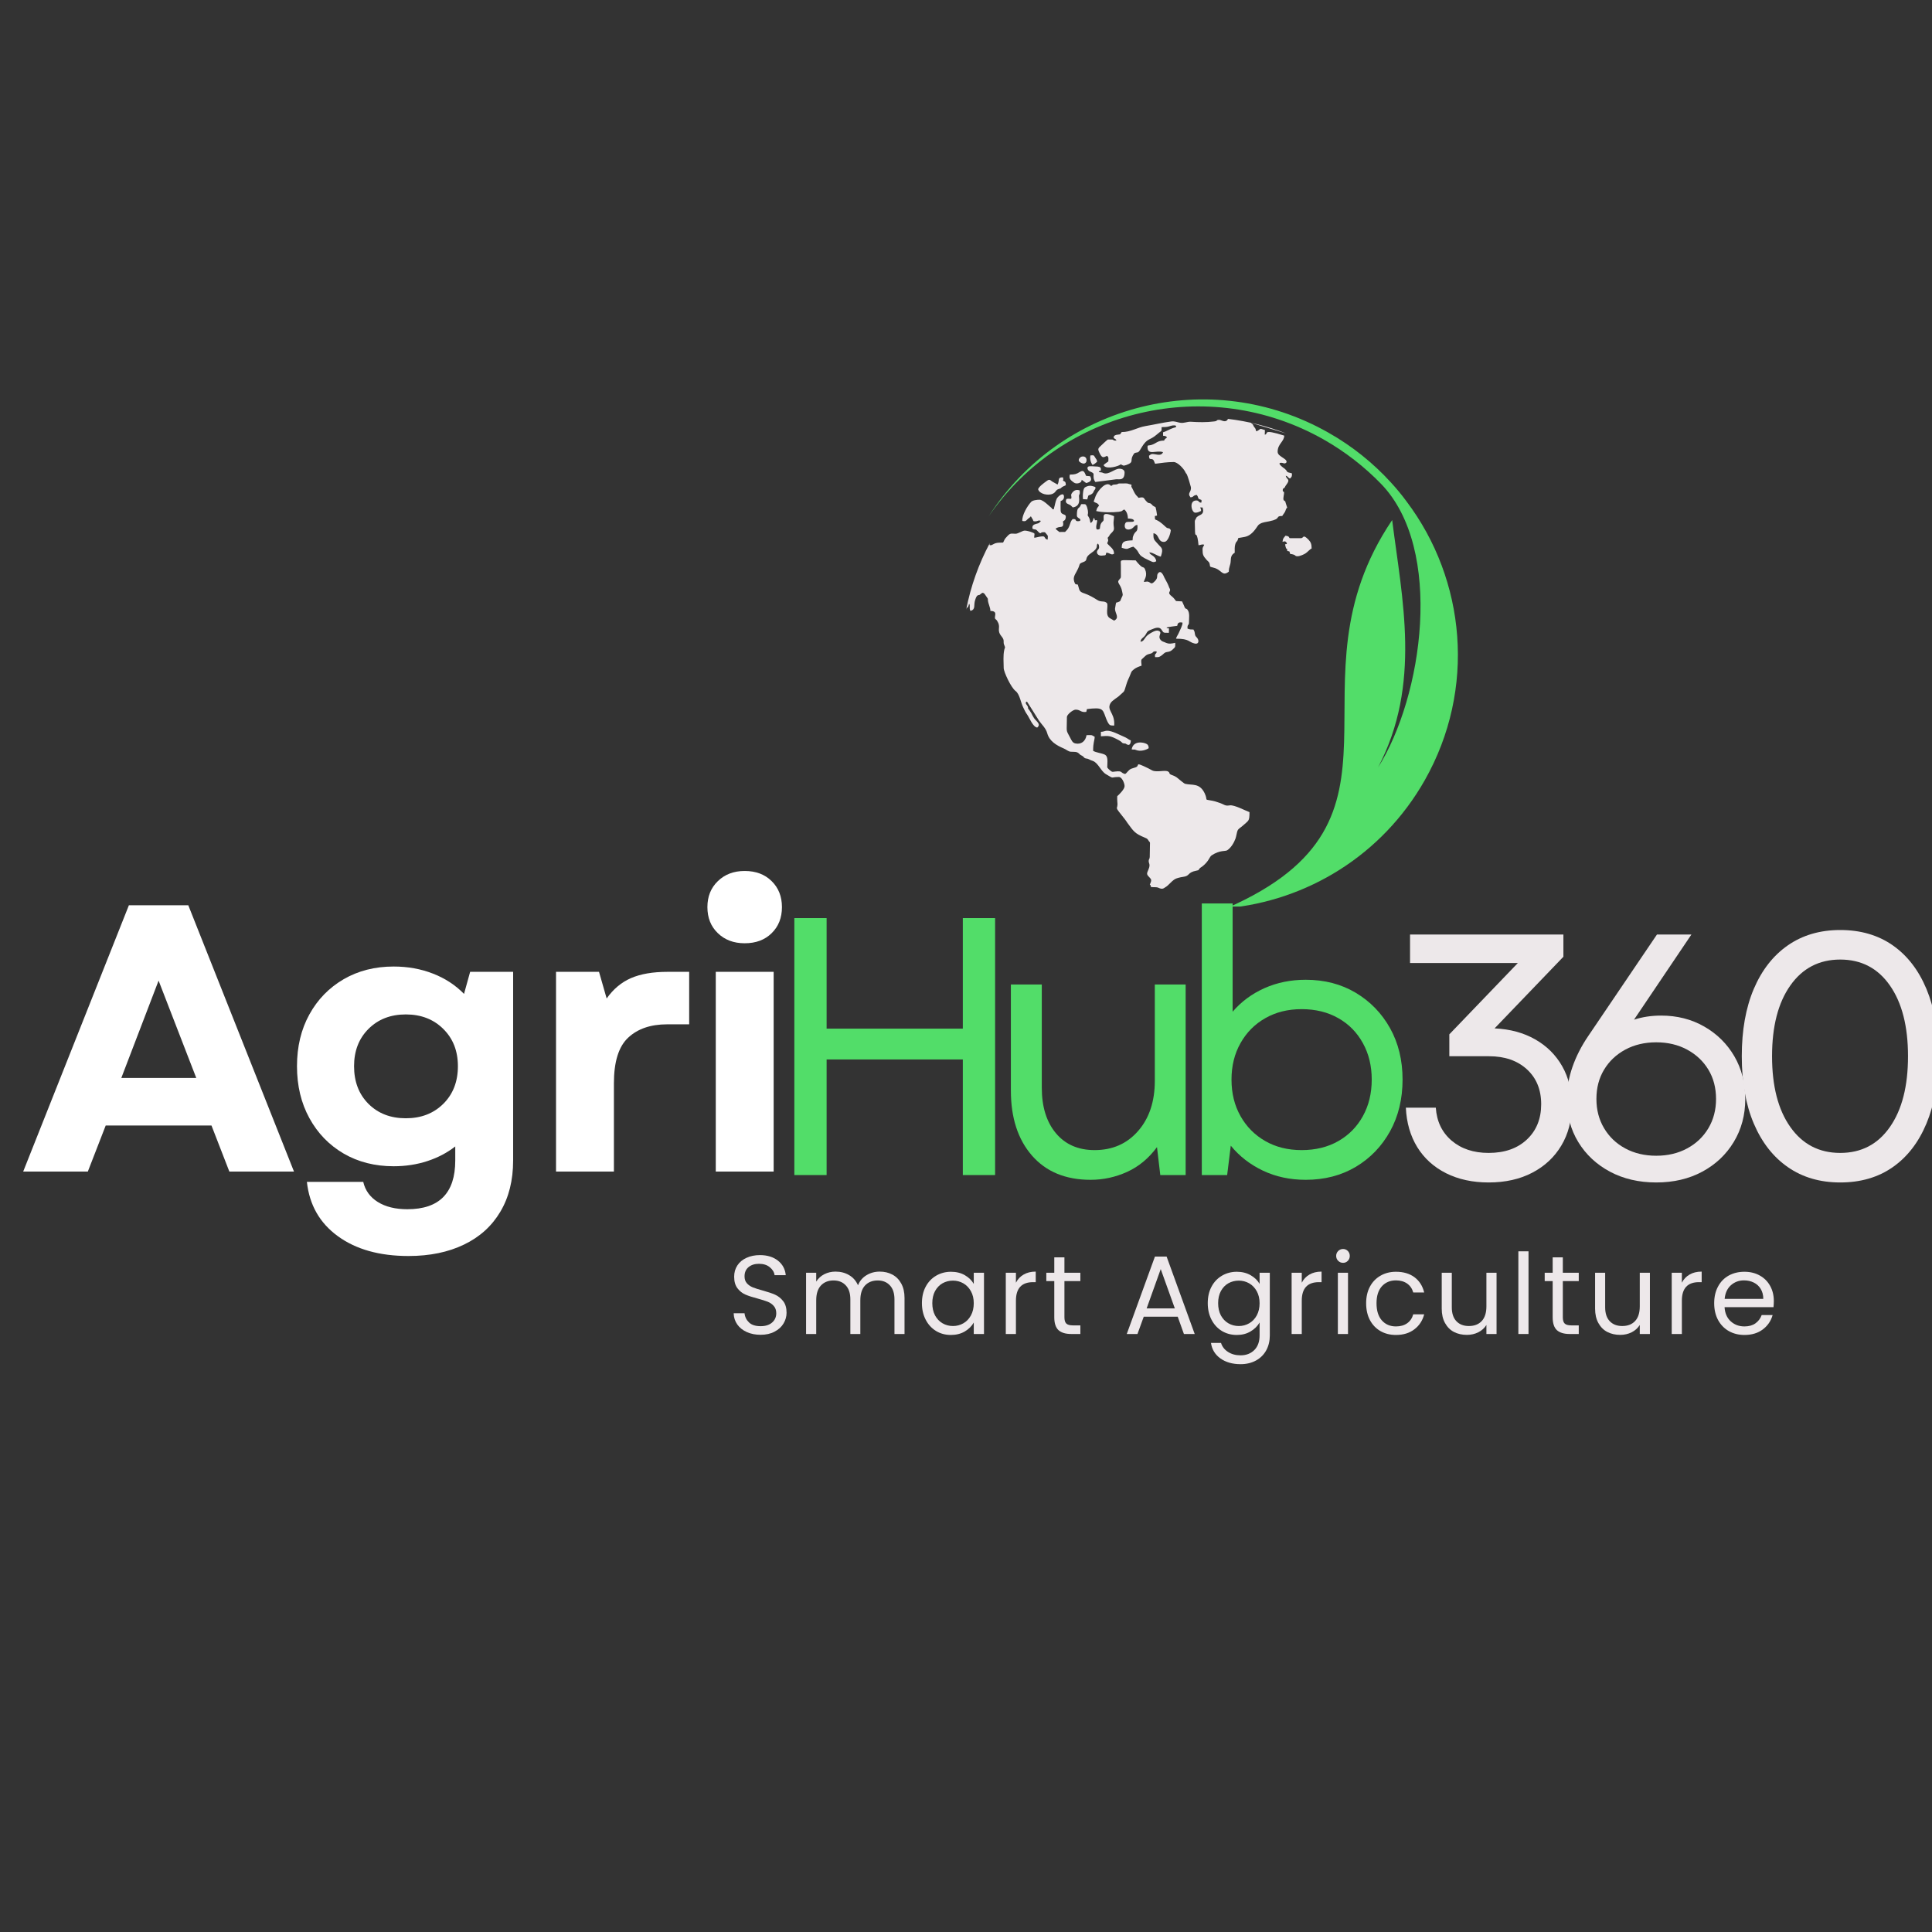 <svg xmlns="http://www.w3.org/2000/svg" xmlns:xlink="http://www.w3.org/1999/xlink" width="500" viewBox="0 0 375 375" height="500" preserveAspectRatio="xMidYMid meet"><rect x="0" y="0" width="375" height="375" fill="#333333" stroke="none"/><defs><g></g><clipPath id="9f4ce65083"><path d="M 191 77 L 283 77 L 283 175.957 L 191 175.957 Z M 191 77 " clip-rule="nonzero"></path></clipPath><clipPath id="07aaae531e"><path d="M 187.5 81 L 255 81 L 255 173 L 187.5 173 Z M 187.5 81 " clip-rule="nonzero"></path></clipPath></defs><g clip-path="url(#9f4ce65083)"><path fill="#52dd69" d="M 238.09 176.281 C 277.57 159.031 248.68 132.812 270.219 100.941 C 272.125 116.219 275.953 132.797 267.48 148.957 C 276.145 135.293 280.34 106.578 268.055 93.91 C 264.855 90.609 261.121 87.695 256.926 85.309 C 234.473 72.594 206.27 79.352 191.902 100.219 C 205.965 78.293 234.887 70.957 257.824 83.965 C 262.5 86.605 266.566 89.906 269.996 93.668 C 271.066 94.836 272.078 96.055 273.004 97.32 C 284.504 112.566 286.555 133.773 276.547 151.438 C 268.25 166.062 253.645 174.84 238.09 176.281 " fill-opacity="1" fill-rule="evenodd"></path></g><g clip-path="url(#07aaae531e)"><path fill="#ede8ea" d="M 211.648 88.398 C 211.504 89.102 211.73 89.809 212.051 90.238 C 212.336 90.145 212.723 89.84 212.945 89.633 C 212.93 89.168 212.738 89.133 212.547 88.766 C 212.273 88.27 212.242 88.367 211.648 88.398 Z M 209.871 89.855 C 210.254 90.047 210.641 90.047 210.848 89.633 C 211.152 88.574 210 88.27 209.504 88.973 C 209.215 89.406 209.504 89.664 209.871 89.855 Z M 209.438 96.148 C 209.535 95.766 209.648 96.07 209.566 95.188 C 209.023 95.012 208.605 95.094 208.223 95.508 C 207.629 96.148 208.109 96.262 207.918 96.805 C 207.438 96.871 207.5 96.695 206.973 96.871 C 206.605 97.848 207.438 97.766 207.852 98.121 C 208.012 98.246 208.078 98.375 208.223 98.488 C 209.969 98.23 209.344 96.535 209.438 96.148 Z M 212.609 94.531 C 212.113 94.387 211.555 94.051 210.641 94.562 C 210.223 94.773 210.176 95.895 210.176 96.359 L 210.207 96.887 L 211.039 96.934 C 211.344 95.684 211.215 96.406 211.984 95.828 C 212.258 95.605 212.227 95.43 212.387 95.188 C 212.641 94.805 212.625 95.043 212.609 94.531 Z M 212.258 91.969 C 212.258 92.832 212.227 92.961 212.594 93.555 L 216.645 93.027 C 217.16 92.977 218.281 93.395 218.281 91.695 C 218.281 91.234 217.832 90.977 217.27 90.977 C 216.324 90.977 215.254 92.176 214.227 91.84 C 213.684 91.664 214.242 91.746 213.441 91.648 L 213.379 91.633 L 213.266 91.602 C 213.492 91.105 213.684 91.762 213.684 91.039 C 213.684 90.574 213.137 90.559 212.707 90.543 C 212.227 90.527 211.809 90.465 211.41 90.512 C 210.91 90.59 211.039 91.105 211.344 91.375 C 211.617 91.617 212.066 91.617 212.258 91.969 Z M 207.66 92.113 C 207.5 92.785 207.613 93.09 208.477 93.684 C 208.668 93.828 209.008 93.875 209.312 93.797 C 210 93.617 209.934 93.25 209.953 93.121 L 210.832 93.762 C 211.68 93.523 212.035 93.219 211.586 92.434 L 210.816 92.367 C 210.527 91.84 210.449 91.055 209.566 91.617 C 208.941 92.02 208.605 92.113 207.66 92.113 Z M 201.496 94.949 C 201.734 95.879 203.434 96.277 204.348 95.828 C 205.02 95.508 204.859 95.109 205.5 94.914 C 206.027 94.773 205.77 94.82 206.141 94.547 C 206.348 94.387 206.699 94.309 206.875 94.164 C 206.859 93.477 206.766 93.539 206.316 93.281 C 206.41 93.027 206.395 93.121 206.332 92.656 C 205.164 92.609 205.723 93.234 205.273 94.051 L 204.219 93.457 C 203.77 93.105 203.672 92.977 203.113 93.395 C 202.602 93.777 201.703 94.402 201.496 94.949 Z M 222.57 144.406 C 221.898 144.02 219.93 143.734 219.656 145.461 C 220.121 145.543 220.105 145.398 220.555 145.59 C 221.371 145.91 222.477 145.574 222.957 145.223 C 222.957 144.902 222.906 144.598 222.57 144.406 Z M 219.496 143.715 C 219.129 143.59 218.902 143.363 218.504 143.156 C 218.152 142.98 217.734 142.82 217.414 142.66 C 214.516 141.281 214.723 142.035 213.684 142.051 L 213.684 142.914 C 215.172 142.805 215.445 142.758 217.094 143.637 C 218.039 144.148 217.656 144.262 218.246 144.309 L 218.457 144.324 C 218.566 144.359 219.418 145.172 219.496 143.715 Z M 248.934 105.168 C 249.352 105.07 249.445 104.941 249.785 105.406 C 249.719 105.68 249.895 105.535 249.43 105.648 C 249.719 107.184 249.797 106 249.863 106.945 C 250.406 107.055 250.246 106.93 250.406 107.504 C 251.754 107.695 251.176 107.969 251.863 107.969 C 252.312 107.969 253.113 107.602 253.402 107.41 C 253.805 107.152 254.25 106.59 254.586 106.465 C 254.586 105.648 254.441 105.23 253.996 104.766 C 252.824 103.562 253.082 104.461 252.52 104.461 L 250.473 104.461 C 249.992 104.461 250.551 104.109 249.512 103.98 C 249.176 104.43 249.031 104.398 248.934 105.168 Z M 231.141 94.516 C 231.316 95.559 230.355 95.652 231.078 96.535 C 231.766 96.484 231.492 96.148 232.293 96.07 C 232.391 96.23 232.422 96.23 232.5 96.406 C 232.613 96.676 232.484 96.613 232.68 96.805 C 232.949 97.094 233.398 96.773 233.16 97.574 C 232.535 97.512 232.789 97.141 232.199 97.141 C 230.723 97.141 231.27 99.512 232.004 99.512 C 232.5 99.512 232.742 99.336 233.125 99.176 C 233.125 98.777 233.094 98.777 232.934 98.504 L 233.414 98.504 C 233.961 100.184 232.438 99.816 232.148 100.617 C 232.086 100.809 231.91 100.953 231.91 101.211 C 231.941 105.312 232.07 102.859 232.438 104.43 C 232.52 104.781 232.598 105.391 232.629 105.824 C 233.141 105.793 233.285 105.582 233.719 105.727 C 233.703 106 233.414 106.094 233.414 106.609 C 233.414 107.695 233.527 107.891 234.215 108.688 C 234.422 108.93 234.648 109.043 234.742 109.281 C 234.984 109.973 234.566 109.957 235.527 110.18 C 237.211 110.582 237.18 111.973 238.508 110.965 C 238.523 109.988 238.844 109.715 238.875 108.945 C 238.906 108 239.066 107.664 239.66 107.281 C 239.66 106.672 239.613 106.145 239.773 105.613 C 240.012 104.879 240.141 105.328 240.352 104.43 C 241.344 104.238 241.969 104.27 242.719 103.707 C 243.648 103.004 244.031 102.059 244.371 101.801 C 244.387 101.785 244.562 101.676 244.594 101.66 C 245.074 101.371 245.73 101.324 246.371 101.18 C 248.84 100.684 247.398 100.152 248.887 100.152 C 249.047 99.848 249.238 99.672 249.398 99.383 C 249.59 99.031 249.543 98.762 249.848 98.535 L 249.559 97.656 C 249.445 97.016 249.383 97.461 249.125 96.996 C 249.031 96.629 249.27 95.828 249.238 95.621 C 249.16 95.172 248.98 95.668 248.98 95.141 C 248.98 94.754 249.109 94.852 249.176 94.789 C 249.32 94.629 249.367 94.609 249.352 94.629 C 249.43 94.531 249.336 94.645 249.43 94.484 C 249.559 94.273 249.48 94.34 249.652 94.129 C 250.582 92.914 249.703 93.121 249.559 92.352 C 250.008 92.402 249.91 92.707 250.391 92.883 C 250.711 92.562 250.809 92.48 250.758 91.875 C 249.383 91.555 250.152 91.664 249.336 90.961 C 249.285 90.93 247.668 89.824 248.695 89.824 C 249.109 89.824 249.254 90.098 249.641 89.824 C 250.008 89.359 249.031 88.895 248.855 88.75 C 248.5 88.492 247.988 88.223 247.988 87.676 C 247.988 86.156 249.254 85.723 249.27 84.555 C 244.738 83.129 246.34 84.297 245.488 84.363 L 245.523 83.48 C 244.211 83.031 244.898 83.289 243.871 83.719 C 243.648 83.434 243.84 83.527 243.664 83.191 C 243.535 82.938 243.52 83.031 243.391 82.824 C 243.281 82.664 243.25 82.488 243.168 82.391 C 243.023 82.199 242.91 82.23 242.816 82.07 L 249.621 84.121 C 246.035 82.727 242.254 81.766 238.316 81.301 C 238.332 81.316 238.348 81.316 238.348 81.316 C 237.93 82.199 237.066 81.496 236.664 81.496 C 235.93 81.496 236.488 81.703 235.656 81.801 C 234.152 81.992 232.66 81.961 231.172 81.863 C 230.371 81.816 229.891 82.184 229.059 82.055 C 228.48 81.961 228.016 81.719 227.359 81.801 C 225.598 82.039 224.094 82.406 222.363 82.695 C 220.664 82.984 219.527 83.863 217.719 83.863 C 217.383 84.234 217.641 84.312 216.98 84.363 C 216.52 84.41 216.277 84.488 216.133 84.875 C 216.359 85.34 216.52 85.051 216.695 85.516 C 215.859 85.531 216.277 85.309 215.781 85.309 L 215.027 85.309 C 214.82 85.434 213.586 86.605 213.395 86.797 C 213.043 87.18 213.188 87.406 213.41 87.902 C 213.953 89.07 214.227 88.75 214.883 88.477 C 215.219 88.863 215.141 88.719 215.125 89.566 C 214.836 89.773 214.453 90 214.195 90.285 C 214.211 90.305 214.293 90.414 214.324 90.449 C 214.918 91.105 217.125 90.512 217.543 90.125 C 218.023 90.352 217.977 90.48 218.633 90.254 C 220.168 89.695 219.305 89.473 219.883 88.414 C 220.234 87.789 220.281 87.918 220.809 87.805 C 221.402 87.66 221.707 85.945 223.086 85.273 C 223.934 84.875 224.223 84.602 224.957 83.992 C 225.52 83.543 225.453 83.77 225.473 82.902 C 225.934 82.871 226.336 82.938 226.914 82.762 C 227.281 82.648 227.84 82.441 228.273 82.648 C 228.258 83.031 228.305 82.871 227.695 83.078 C 226.977 83.32 226.449 83.703 225.742 83.914 L 225.758 84.586 C 226.113 84.602 226.32 84.633 226.496 84.875 C 226.32 85.258 226.254 84.891 225.949 85.516 C 224.605 85.516 224.477 86.074 223.438 86.379 C 223.02 86.508 222.73 86.332 222.73 86.746 C 222.73 88.492 224.383 87.324 225.742 87.758 C 225.375 88.734 224.094 87.996 223.531 88.141 C 223.309 88.207 223.18 88.348 223.02 88.461 C 223.066 89.375 223.293 88.957 223.727 89.168 C 223.98 89.277 224.062 89.758 224.207 90.016 C 225.406 89.855 226.594 89.68 227.809 89.68 C 228.594 89.68 229.777 90.992 230.051 91.586 C 230.211 91.938 230.117 91.73 230.309 91.984 C 230.516 92.289 231.094 94.262 231.141 94.516 Z M 218.215 98.887 C 218.68 99.238 218.922 99.93 218.922 100.648 C 219.387 100.648 220.121 100.699 220.121 101.148 C 219.801 101.434 219.082 101.18 218.586 101.371 C 218.215 101.609 218.055 102.859 219.113 102.781 C 220.074 102.699 220.121 101.852 220.777 101.898 C 220.875 103.582 220.363 102.781 219.914 104.141 C 219.832 104.398 219.883 104.559 219.832 104.879 C 218.312 104.957 217.719 105.023 217.719 106.32 C 219.113 106.77 218.664 106.445 219.977 106.109 C 221.609 107.375 220.312 107.555 223.035 108.77 C 223.645 109.043 223.867 109.266 224.43 108.93 C 224.27 107.777 223.164 107.793 223.102 107.215 C 223.934 107.281 224.477 107.855 225.309 108.047 C 225.887 106.398 225.422 106.367 224.879 105.727 C 224.027 104.734 223.836 104.848 223.887 103.5 C 225.07 103.691 224.672 105.215 225.949 105.184 C 226.879 105.168 227.281 102.988 227.25 102.926 C 227.008 102.363 226.77 102.684 226.367 102.363 L 225.582 101.66 C 224.094 100.41 224.172 101.324 224.156 100.152 C 224.414 100.137 224.461 100.121 224.59 100.043 C 224.59 99.977 224.332 98.184 224.207 98.391 C 224.188 98.422 224.125 98.359 224.078 98.328 C 223.582 98.055 223.82 98.168 223.5 97.863 C 223.066 97.477 223.066 97.832 222.637 97.43 C 221.852 96.695 222.266 96.371 220.984 96.629 C 220.844 96.422 220.699 96.309 220.508 96.102 C 220.25 95.797 219.961 95.156 219.77 94.773 C 219.527 94.293 219.609 94.723 219.625 94.082 C 218.266 93.746 219.48 93.844 217.27 93.844 C 216.871 93.844 217.141 94.02 216.422 94.051 C 216.23 94.066 216.199 94.035 216.02 94.098 C 215.781 94.18 216.086 94.148 215.652 94.324 C 214.758 93.188 213.156 95.203 212.738 96.117 C 212.609 96.359 212.387 97.141 212.273 97.336 C 212.816 97.766 212.883 97.461 213.332 98.102 C 212.996 98.664 213.012 98.312 212.77 99.191 C 214.02 99.48 215.828 99.496 217.176 99.336 C 217.992 99.223 217.734 99.082 218.215 98.887 Z M 210.48 115.176 C 211.395 115.496 212.211 115.961 213.012 116.473 C 213.762 116.953 214.387 116.523 214.883 117.098 C 215.156 117.723 214.438 119.453 215.445 119.996 L 216.246 120.461 C 217.383 119.902 216.422 119.051 216.422 118.172 L 216.566 117.289 C 216.727 116.777 216.5 117.066 217 116.875 C 217.605 116.664 217.414 116.586 217.703 116.008 C 218.008 115.418 217.941 115.527 217.801 114.777 C 217.559 113.43 216.727 113.141 217.176 112.582 C 217.605 112.039 217.574 112.34 217.559 111.363 C 217.559 110.836 217.574 110.309 217.559 109.777 C 217.559 108.48 217.109 108.738 220.441 108.77 C 220.664 109.105 221.289 109.777 221.562 109.973 C 221.945 110.211 222.059 110.051 222.25 110.5 C 222.812 111.781 222.074 112.469 222.027 112.949 C 222.363 112.949 222.621 112.836 222.828 112.902 C 223.422 113.062 223.387 113.621 224.188 112.773 C 224.895 112.039 224.383 111.766 224.797 111.254 C 225.359 110.562 225.84 111.734 226.016 112.133 C 226.289 112.691 226.609 113.156 226.832 113.75 C 226.863 113.832 226.895 113.91 226.93 114.023 C 227.008 114.215 227.055 114.23 227.09 114.344 C 227.266 114.953 226.414 114.953 227.488 115.785 C 227.824 116.039 228 116.344 228.273 116.664 L 229.441 116.73 L 229.844 117.625 C 229.875 117.723 229.922 117.883 229.988 117.961 C 230.309 118.379 229.957 117.98 230.242 118.156 C 230.453 118.285 230.371 118.188 230.5 118.363 C 230.98 118.973 230.773 120.012 230.773 120.879 C 230.773 121.422 230.418 121.148 230.5 122.016 C 231.027 122.207 230.98 122.176 231.652 122.191 C 231.844 122.656 231.828 122.352 231.926 123.023 C 231.988 123.488 232.102 123.504 232.359 123.809 C 232.773 124.305 232.711 125.09 231.91 124.914 C 230.66 124.641 230.949 123.969 228.258 123.969 C 228.387 123.504 228.641 123.25 228.816 122.816 C 229.043 122.27 229.57 121.344 229.523 120.848 C 228.625 120.652 228.578 121.102 228.496 121.473 C 228.242 121.504 226.559 121.711 226.414 121.809 C 226.527 121.953 226.672 121.965 226.895 121.965 L 226.879 122.832 C 225.551 122.832 225.934 122.816 225.359 122.109 C 224.957 121.613 224.172 121.902 223.645 122.125 C 222.797 122.465 222.781 122.43 222.363 123.184 C 222.012 123.809 221.418 123.875 221.371 124.562 C 222.172 124.48 222.059 123.715 223.02 123.09 C 223.406 122.832 224.332 122.238 224.848 122.43 C 225.855 122.801 224.414 123.488 225.438 124.367 C 225.664 124.547 225.969 124.594 226.207 124.723 C 226.93 125.043 227.359 124.93 228.113 124.77 C 228.113 125.699 228.145 125.539 227.648 126.035 C 227.266 126.387 227.09 126.469 226.496 126.562 C 225.969 126.645 225.887 126.93 225.473 127.219 C 224.957 127.574 224.957 127.555 224.207 127.555 C 224.047 126.66 224.508 127.109 224.508 126.438 C 223.547 126.371 224.062 126.676 223.277 126.883 C 222.844 126.996 222.637 127.027 222.316 127.316 L 221.594 127.988 C 221.418 128.277 221.578 128.789 221.578 129.207 C 221.051 129.383 220.555 129.559 220.121 129.895 C 219.496 130.359 219.594 130.52 219.258 131.273 C 219.031 131.785 218.809 132.219 218.617 132.875 C 218.102 134.621 218.266 134.043 217.352 134.957 C 216.84 135.469 215.91 135.883 215.539 136.508 C 214.789 137.824 216.293 138.336 216.277 140.465 L 216.262 140.832 C 215.988 140.832 215.699 140.832 215.492 140.754 C 215.125 140.609 214.723 139.57 214.578 139.152 C 214.004 137.598 214.004 137.262 210.977 137.633 L 210.848 138.176 C 209.758 138.336 209.742 137.742 208.781 137.742 C 208.254 137.742 207.086 138.703 207.086 139.168 C 207.086 142.324 206.812 141.473 207.727 143.203 C 207.965 143.652 208.156 144.164 208.688 144.293 C 209.855 144.566 210.719 143.859 210.895 142.691 C 211.953 142.691 211.762 142.578 212.48 143.012 C 212.434 143.91 212.176 144.035 212.176 145.734 C 212.754 146.086 213.699 146.152 214.371 146.441 C 215.172 146.793 214.918 147.898 214.918 148.953 C 215.043 149.176 215.348 149.449 215.523 149.578 C 215.926 149.914 215.957 149.801 216.453 149.754 C 218.008 149.578 217.352 149.98 218.391 150.234 C 218.809 149.98 218.969 149.48 219.578 149.211 C 219.832 149.113 220.152 149.035 220.426 148.938 C 221.387 148.586 220.008 147.738 222.875 149.129 L 223.66 149.547 C 224.559 149.961 226.16 149.402 226.734 149.754 C 227.105 149.98 226.848 150.043 227.137 150.281 C 227.359 150.441 227.906 150.523 228.402 150.891 C 228.77 151.164 229.777 152.078 230.051 152.141 C 231.379 152.461 232.82 151.918 233.816 153.953 C 234.566 155.535 233.512 155.07 235.336 155.426 C 235.723 155.488 235.945 155.586 236.348 155.711 C 237.867 156.176 237.609 156.48 238.715 156.32 C 239.582 156.195 241.727 157.348 242.527 157.633 C 242.527 159.508 242.336 159.219 241.246 160.246 C 240.844 160.613 240.398 160.82 240.223 161.191 C 240.109 161.367 239.949 162.375 239.82 162.742 C 239.531 163.559 238.926 164.57 238.203 165.035 C 237.82 165.289 236.809 164.953 235.176 166.027 C 234.727 166.332 234.695 167.117 233.398 168.156 C 233.16 168.348 233.031 168.363 232.855 168.559 C 232.5 168.941 232.84 168.863 232.246 168.988 C 230.34 169.359 231.094 170.016 229.586 170.207 C 229.121 170.27 228.371 170.445 228.051 170.641 C 227.25 171.137 226.863 171.84 226.176 172.223 C 226 172.32 226.16 172.223 226 172.336 C 225.887 172.418 225.566 172.672 224.863 172.32 C 224.414 172.113 223.887 172.273 223.371 172.145 C 223.324 171.359 223.004 172.098 223.324 171.344 C 223.5 170.91 223.5 170.719 223.23 170.43 C 222.508 169.68 222.523 169.68 222.941 168.703 C 223.422 167.547 222.746 167.566 223.035 166.762 C 223.133 166.539 223.133 166.73 223.164 166.316 L 223.211 163.609 C 223.148 163.273 223.23 163.574 223.051 163.336 C 222.684 162.855 222.844 162.84 222.203 162.582 C 220.188 161.75 220.043 161.352 218.824 159.715 C 218.648 159.477 218.566 159.301 218.406 159.109 C 215.895 155.938 217.109 157.555 216.871 155.617 C 216.84 155.266 216.84 154.91 216.855 154.543 C 217.254 154.191 218.281 153.184 218.281 152.59 C 218.281 152.012 217.766 150.812 217.176 150.812 C 215.398 150.812 216.391 151.277 214.66 150.266 C 213.652 149.656 213.172 148.074 212.098 147.688 C 211.715 147.559 211.715 147.559 211.375 147.383 C 210.992 147.176 210.879 147.289 210.594 147.16 C 210.32 147.031 210.398 146.887 210.031 146.695 C 209.613 146.457 209.742 146.582 209.422 146.262 C 209.008 145.832 208.398 145.957 207.836 145.91 C 207.324 145.863 206.988 145.492 206.492 145.285 C 205.066 144.68 203.703 143.875 203.273 142.34 C 202.984 141.297 202.23 140.688 201.656 139.855 L 199.492 136.414 C 199.254 136.094 199.461 136.27 199.172 136.188 C 199.062 136.523 199.094 136.574 199.285 136.812 C 199.766 137.438 199.348 137.438 199.75 137.758 L 200.184 138.43 C 200.324 138.766 200.484 139.023 200.711 139.391 C 201.047 139.938 202.168 140.547 201.32 141.219 C 200.469 141.105 199.812 139.312 199.363 138.688 C 199.027 138.238 198.82 137.727 198.578 137.246 C 198.133 136.363 197.922 134.73 197.121 134.121 C 196.258 133.496 194.816 130.422 194.816 129.656 C 194.816 128.484 194.672 127.316 194.93 126.129 C 195.008 125.715 195.184 125.777 194.961 125.297 C 194.574 124.496 195.121 124.402 194.398 123.52 C 193.391 122.285 194.273 121.887 193.695 120.781 C 193.551 120.508 193.488 120.363 193.23 120.172 C 192.781 119.836 193.902 118.586 192.238 118.586 C 192.238 117.945 191.836 117.242 191.758 116.57 C 191.707 116.203 191.82 116.328 191.629 116.039 L 191.086 115.254 C 190.715 114.922 190.605 115.098 190.348 115.305 C 189.965 115.625 190.141 115.398 189.82 115.543 C 189.5 115.672 189.387 116.152 189.273 116.473 C 188.938 117.48 189.434 118.301 188.363 118.57 C 188.043 118.012 188.41 117.516 188.09 117.176 C 187.898 118.219 187.688 117.66 187.527 118.379 C 188.41 113.781 189.98 109.426 192.125 105.406 C 192.062 105.566 192.047 105.695 192.062 105.773 C 192.398 105.984 192.781 105.582 193.184 105.453 C 193.711 105.293 194.062 105.344 194.703 105.312 C 194.848 105.07 194.863 104.926 195.008 104.688 C 195.152 104.445 195.328 104.301 195.473 104.125 C 196.129 103.391 196.258 103.598 197.121 103.598 C 197.637 103.598 198.418 103.004 198.898 102.988 C 199.27 102.988 200.004 103.18 200.391 103.355 C 200.68 103.469 200.629 103.438 200.805 103.598 L 200.727 104.348 C 200.918 104.445 201.641 104.109 202.441 104.109 C 202.824 104.109 202.746 104.43 203.031 104.621 C 203.16 104.719 203.176 104.703 203.352 104.734 C 203.367 104.012 203.512 104.094 203.098 103.629 C 202.727 103.211 202.938 103.309 202.344 103.309 C 201.961 103.309 202.086 103.836 201.445 103.133 C 200.918 102.539 201 102.926 200.406 102.621 C 200.293 102.027 200.613 101.82 201.078 101.691 C 201.766 101.516 201.625 101.578 202.039 101.113 C 201.48 100.844 201.398 101.324 200.613 101.16 C 200.391 100.859 200.613 101.148 200.5 100.906 L 200.086 100.203 C 199.844 100.555 199.699 100.504 199.383 100.844 C 199.094 101.16 198.98 101.227 198.418 101.113 C 198.371 99.977 199.363 98.262 200.148 97.414 C 200.453 97.094 201.285 96.996 201.781 96.996 C 202.246 96.996 202.969 97.605 203.207 97.816 C 203.465 98.023 203.594 98.168 203.816 98.344 L 204.121 98.602 C 204.363 98.855 204.043 98.777 204.488 98.855 C 204.504 98.84 204.523 98.793 204.523 98.809 C 204.57 98.984 204.57 98.695 204.57 98.664 C 204.777 98.039 204.824 97.398 205.113 96.789 C 205.355 96.324 206.523 95.348 206.523 96.453 C 206.523 96.871 206.234 97.156 205.867 97.254 C 205.867 97.832 205.836 98.504 205.867 99.062 C 205.914 100.25 207.164 99.449 206.812 100.684 C 206.73 100.988 206.539 101.051 206.316 101.211 C 206.57 102.523 205.945 102.172 205.371 102.363 L 205.18 102.445 L 205.113 102.477 L 205.004 102.539 L 204.938 102.57 C 204.938 102.57 204.906 102.586 204.891 102.605 C 205.004 102.844 205.387 103.035 205.609 103.258 L 206.73 103.246 C 207.086 102.875 207.309 102.715 207.547 102.121 C 207.789 101.531 207.758 101.227 208.207 100.746 C 209.102 100.746 208.527 100.988 209.07 101.16 C 209.344 101.16 209.84 101.195 209.664 100.793 C 209.598 100.633 209.023 100.488 209.023 100.09 C 209.023 98.391 209.359 98.793 209.664 98.262 C 209.969 97.734 209.633 97.863 210.559 97.863 C 210.945 97.863 211.184 99.047 211.184 99.434 C 211.184 100.152 210.945 99.77 211.344 100.41 C 211.602 100.824 211.52 101.113 211.68 101.5 C 212.035 101.387 212.195 100.891 212.289 100.523 C 212.355 100.586 212.387 100.602 212.402 100.602 C 212.402 100.617 212.402 100.648 212.449 100.73 C 212.48 100.809 212.496 100.922 212.531 101.004 C 212.816 100.969 212.738 100.906 212.961 101.016 C 212.961 101.531 212.625 102.219 212.852 102.73 C 213.156 102.828 213.219 102.766 213.477 102.637 C 213.539 102.301 213.523 101.98 213.668 101.691 C 213.828 101.34 214.035 101.289 214.195 101.016 C 214.355 100.363 213.602 99.113 216.23 100.184 C 216.246 100.633 216.133 101.098 216.133 101.48 C 216.133 102.652 216.535 102.699 215.621 103.562 C 215.332 103.82 215.398 103.98 214.996 104.383 C 215.043 104.734 215.109 104.637 215.094 104.91 C 215.059 105.199 214.965 105.133 214.918 105.488 C 215.379 106.078 216.34 106.574 216.215 107.504 C 215.637 107.809 215.523 107.344 214.738 107.266 C 214.578 107.906 214.645 107.746 213.906 107.84 C 213.441 107.906 212.996 107.664 212.93 107.297 C 212.816 106.75 213.332 106.719 213.332 106.238 C 213.332 105.871 213.281 105.664 213.074 105.504 C 212.609 105.949 213.441 106.238 211.777 107.359 C 210.336 108.336 211.312 108.707 210.32 109.074 C 209.184 109.508 209.855 109.348 208.973 110.914 C 208.527 111.734 208.141 112.23 208.688 113.336 C 209.23 113.637 209.133 113.141 209.328 113.895 C 209.52 114.727 209.68 114.922 210.48 115.176 " fill-opacity="1" fill-rule="evenodd"></path></g><g fill="#ffffff" fill-opacity="1"><g transform="translate(3.829, 227.399)"><g><path d="M 0.672 0 L 21.188 -51.688 L 32.719 -51.688 L 53.234 0 L 40.688 0 L 37.219 -8.938 L 16.688 -8.938 L 13.219 0 Z M 19.719 -18.172 L 34.266 -18.172 L 26.953 -37.062 Z M 19.719 -18.172 "></path></g></g></g><g fill="#ffffff" fill-opacity="1"><g transform="translate(54.77, 227.399)"><g><path d="M 24.516 16.391 C 18.898 16.391 14.332 15.109 10.812 12.547 C 7.289 9.992 5.285 6.477 4.797 2 L 15.734 2 C 16.117 3.664 17.062 4.969 18.562 5.906 C 20.07 6.844 21.984 7.312 24.297 7.312 C 30.492 7.312 33.594 4.16 33.594 -2.141 L 33.594 -4.875 C 32.02 -3.645 30.211 -2.695 28.172 -2.031 C 26.129 -1.363 23.953 -1.031 21.641 -1.031 C 17.992 -1.031 14.754 -1.852 11.922 -3.5 C 9.098 -5.156 6.883 -7.445 5.281 -10.375 C 3.676 -13.301 2.875 -16.66 2.875 -20.453 C 2.875 -24.242 3.676 -27.594 5.281 -30.5 C 6.883 -33.406 9.098 -35.68 11.922 -37.328 C 14.754 -38.973 17.992 -39.797 21.641 -39.797 C 24.391 -39.797 26.93 -39.336 29.266 -38.422 C 31.609 -37.516 33.617 -36.203 35.297 -34.484 L 36.484 -38.766 L 44.828 -38.766 L 44.828 -2.141 C 44.828 1.703 44 5.016 42.344 7.797 C 40.695 10.578 38.348 12.703 35.297 14.172 C 32.242 15.648 28.648 16.391 24.516 16.391 Z M 13.953 -20.453 C 13.953 -17.453 14.883 -15.016 16.75 -13.141 C 18.625 -11.273 21.039 -10.344 24 -10.344 C 26.957 -10.344 29.379 -11.273 31.266 -13.141 C 33.16 -15.016 34.109 -17.453 34.109 -20.453 C 34.109 -23.41 33.16 -25.82 31.266 -27.688 C 29.379 -29.562 26.957 -30.5 24 -30.5 C 21.039 -30.5 18.625 -29.562 16.75 -27.688 C 14.883 -25.82 13.953 -23.41 13.953 -20.453 Z M 13.953 -20.453 "></path></g></g></g><g fill="#ffffff" fill-opacity="1"><g transform="translate(102.315, 227.399)"><g><path d="M 5.609 0 L 5.609 -38.766 L 13.953 -38.766 L 15.438 -33.594 C 16.719 -35.414 18.289 -36.734 20.156 -37.547 C 22.031 -38.359 24.395 -38.766 27.25 -38.766 L 31.453 -38.766 L 31.453 -28.578 L 27.172 -28.578 C 23.973 -28.578 21.453 -27.711 19.609 -25.984 C 17.766 -24.266 16.844 -21.312 16.844 -17.125 L 16.844 0 Z M 5.609 0 "></path></g></g></g><g fill="#ffffff" fill-opacity="1"><g transform="translate(133.322, 227.399)"><g><path d="M 5.609 0 L 5.609 -38.766 L 16.844 -38.766 L 16.844 0 Z M 3.984 -51.328 C 3.984 -53.391 4.66 -55.07 6.016 -56.375 C 7.367 -57.688 9.102 -58.344 11.219 -58.344 C 13.383 -58.344 15.129 -57.688 16.453 -56.375 C 17.785 -55.07 18.453 -53.391 18.453 -51.328 C 18.453 -49.254 17.785 -47.566 16.453 -46.266 C 15.129 -44.961 13.383 -44.312 11.219 -44.312 C 9.102 -44.312 7.367 -44.961 6.016 -46.266 C 4.66 -47.566 3.984 -49.254 3.984 -51.328 Z M 3.984 -51.328 "></path></g></g></g><g fill="#52dd69" fill-opacity="1"><g transform="translate(146.914, 228.078)"><g><path d="M 39.969 0 L 39.969 -22.438 L 13.531 -22.438 L 13.531 0 L 7.266 0 L 7.266 -49.875 L 13.531 -49.875 L 13.531 -28.422 L 39.969 -28.422 L 39.969 -49.875 L 46.234 -49.875 L 46.234 0 Z M 39.969 0 "></path></g></g></g><g fill="#52dd69" fill-opacity="1"><g transform="translate(190.305, 228.078)"><g><path d="M 21.375 0.922 C 16.531 0.922 12.738 -0.645 10 -3.781 C 7.27 -6.914 5.906 -11.117 5.906 -16.391 L 5.906 -36.984 L 11.906 -36.984 L 11.906 -16.953 C 11.906 -13.254 12.816 -10.312 14.641 -8.125 C 16.473 -5.938 18.977 -4.844 22.156 -4.844 C 25.625 -4.844 28.438 -6.078 30.594 -8.547 C 32.758 -11.016 33.844 -14.27 33.844 -18.312 L 33.844 -36.984 L 39.828 -36.984 L 39.828 0 L 34.906 0 L 34.266 -5.422 C 32.648 -3.234 30.711 -1.629 28.453 -0.609 C 26.203 0.41 23.844 0.922 21.375 0.922 Z M 21.375 0.922 "></path></g></g></g><g fill="#52dd69" fill-opacity="1"><g transform="translate(226.643, 228.078)"><g><path d="M 26.797 0.922 C 23.754 0.922 20.984 0.328 18.484 -0.859 C 15.992 -2.047 13.914 -3.66 12.25 -5.703 L 11.547 0 L 6.625 0 L 6.625 -52.719 L 12.609 -52.719 L 12.609 -31.703 C 14.273 -33.648 16.328 -35.172 18.766 -36.266 C 21.211 -37.359 23.891 -37.906 26.797 -37.906 C 30.453 -37.906 33.691 -37.062 36.516 -35.375 C 39.336 -33.688 41.555 -31.395 43.172 -28.5 C 44.785 -25.602 45.594 -22.281 45.594 -18.531 C 45.594 -14.77 44.785 -11.426 43.172 -8.5 C 41.555 -5.582 39.336 -3.281 36.516 -1.594 C 33.691 0.082 30.453 0.922 26.797 0.922 Z M 12.391 -18.531 C 12.391 -15.863 12.973 -13.5 14.141 -11.438 C 15.305 -9.375 16.91 -7.758 18.953 -6.594 C 20.992 -5.426 23.344 -4.844 26 -4.844 C 28.707 -4.844 31.082 -5.426 33.125 -6.594 C 35.164 -7.758 36.754 -9.375 37.891 -11.438 C 39.035 -13.5 39.609 -15.863 39.609 -18.531 C 39.609 -21.188 39.035 -23.547 37.891 -25.609 C 36.754 -27.68 35.164 -29.297 33.125 -30.453 C 31.082 -31.617 28.707 -32.203 26 -32.203 C 23.344 -32.203 20.992 -31.617 18.953 -30.453 C 16.91 -29.297 15.305 -27.68 14.141 -25.609 C 12.973 -23.547 12.391 -21.188 12.391 -18.531 Z M 12.391 -18.531 "></path></g></g></g><g fill="#ede8ea" fill-opacity="1"><g transform="translate(268.83, 228.64)"><g><path d="M 20.109 0.875 C 17.004 0.875 14.258 0.281 11.875 -0.906 C 9.488 -2.102 7.617 -3.789 6.266 -5.969 C 4.922 -8.156 4.18 -10.711 4.047 -13.641 L 9.859 -13.641 C 10.035 -10.984 11.055 -8.852 12.922 -7.25 C 14.797 -5.656 17.191 -4.859 20.109 -4.859 C 23.211 -4.859 25.688 -5.723 27.531 -7.453 C 29.383 -9.191 30.312 -11.477 30.312 -14.312 C 30.312 -17.145 29.383 -19.406 27.531 -21.094 C 25.688 -22.781 23.238 -23.625 20.188 -23.625 L 12.484 -23.625 L 12.484 -27.875 L 25.781 -41.719 L 4.859 -41.719 L 4.859 -47.25 L 34.625 -47.25 L 34.625 -42.938 L 21.266 -29.031 C 24.273 -28.895 26.906 -28.18 29.156 -26.891 C 31.406 -25.609 33.148 -23.875 34.391 -21.688 C 35.629 -19.508 36.25 -16.984 36.25 -14.109 C 36.25 -11.141 35.57 -8.531 34.219 -6.281 C 32.875 -4.031 30.992 -2.273 28.578 -1.016 C 26.172 0.242 23.348 0.875 20.109 0.875 Z M 20.109 0.875 "></path></g></g></g><g fill="#ede8ea" fill-opacity="1"><g transform="translate(300.083, 228.64)"><g><path d="M 21.391 0.875 C 18.016 0.875 15.02 0.176 12.406 -1.219 C 9.801 -2.613 7.754 -4.523 6.266 -6.953 C 4.785 -9.379 4.047 -12.145 4.047 -15.25 C 4.047 -17.363 4.406 -19.457 5.125 -21.531 C 5.844 -23.602 6.879 -25.629 8.234 -27.609 L 21.531 -47.25 L 28.219 -47.25 L 17.078 -30.719 C 18.691 -31.25 20.445 -31.516 22.344 -31.516 C 25.445 -31.516 28.234 -30.805 30.703 -29.391 C 33.18 -27.973 35.129 -26.051 36.547 -23.625 C 37.961 -21.195 38.672 -18.43 38.672 -15.328 C 38.672 -12.223 37.926 -9.441 36.438 -6.984 C 34.957 -4.535 32.922 -2.613 30.328 -1.219 C 27.742 0.176 24.766 0.875 21.391 0.875 Z M 9.781 -15.328 C 9.781 -13.211 10.273 -11.32 11.266 -9.656 C 12.254 -7.988 13.625 -6.68 15.375 -5.734 C 17.133 -4.785 19.141 -4.312 21.391 -4.312 C 23.641 -4.312 25.641 -4.785 27.391 -5.734 C 29.148 -6.68 30.523 -7.988 31.516 -9.656 C 32.504 -11.32 33 -13.211 33 -15.328 C 33 -17.484 32.504 -19.379 31.516 -21.016 C 30.523 -22.66 29.148 -23.957 27.391 -24.906 C 25.641 -25.852 23.641 -26.328 21.391 -26.328 C 19.141 -26.328 17.133 -25.852 15.375 -24.906 C 13.625 -23.957 12.254 -22.66 11.266 -21.016 C 10.273 -19.379 9.781 -17.484 9.781 -15.328 Z M 9.781 -15.328 "></path></g></g></g><g fill="#ede8ea" fill-opacity="1"><g transform="translate(333.563, 228.64)"><g><path d="M 23.625 0.875 C 19.707 0.875 16.32 -0.113 13.469 -2.094 C 10.613 -4.07 8.406 -6.895 6.844 -10.562 C 5.289 -14.227 4.516 -18.582 4.516 -23.625 C 4.516 -28.664 5.289 -33.02 6.844 -36.688 C 8.406 -40.352 10.613 -43.176 13.469 -45.156 C 16.32 -47.133 19.707 -48.125 23.625 -48.125 C 27.582 -48.125 30.977 -47.133 33.812 -45.156 C 36.645 -43.176 38.828 -40.352 40.359 -36.688 C 41.891 -33.02 42.656 -28.664 42.656 -23.625 C 42.656 -18.582 41.891 -14.227 40.359 -10.562 C 38.828 -6.895 36.645 -4.07 33.812 -2.094 C 30.977 -0.113 27.582 0.875 23.625 0.875 Z M 10.391 -23.625 C 10.391 -17.82 11.57 -13.242 13.938 -9.891 C 16.301 -6.535 19.531 -4.859 23.625 -4.859 C 27.719 -4.859 30.93 -6.535 33.266 -9.891 C 35.609 -13.242 36.781 -17.82 36.781 -23.625 C 36.781 -29.426 35.609 -34.004 33.266 -37.359 C 30.93 -40.711 27.719 -42.391 23.625 -42.391 C 19.531 -42.391 16.301 -40.711 13.938 -37.359 C 11.57 -34.004 10.391 -29.426 10.391 -23.625 Z M 10.391 -23.625 "></path></g></g></g><g fill="#ede8ea" fill-opacity="1"><g transform="translate(141.172, 258.927)"><g><path d="M 6.469 0.156 C 5.469 0.156 4.57 -0.02 3.781 -0.375 C 3 -0.727 2.383 -1.219 1.938 -1.844 C 1.488 -2.477 1.254 -3.207 1.234 -4.031 L 3.344 -4.031 C 3.414 -3.32 3.707 -2.723 4.219 -2.234 C 4.727 -1.754 5.477 -1.516 6.469 -1.516 C 7.406 -1.516 8.145 -1.75 8.688 -2.219 C 9.227 -2.688 9.5 -3.289 9.5 -4.031 C 9.5 -4.613 9.336 -5.082 9.016 -5.438 C 8.703 -5.801 8.305 -6.078 7.828 -6.266 C 7.348 -6.453 6.707 -6.656 5.906 -6.875 C 4.906 -7.133 4.102 -7.395 3.5 -7.656 C 2.906 -7.914 2.395 -8.32 1.969 -8.875 C 1.539 -9.438 1.328 -10.188 1.328 -11.125 C 1.328 -11.945 1.535 -12.676 1.953 -13.312 C 2.367 -13.945 2.957 -14.438 3.719 -14.781 C 4.477 -15.133 5.348 -15.312 6.328 -15.312 C 7.742 -15.312 8.906 -14.957 9.812 -14.25 C 10.719 -13.539 11.227 -12.598 11.344 -11.422 L 9.172 -11.422 C 9.098 -12.004 8.789 -12.516 8.25 -12.953 C 7.719 -13.398 7.016 -13.625 6.141 -13.625 C 5.316 -13.625 4.645 -13.41 4.125 -12.984 C 3.602 -12.555 3.344 -11.957 3.344 -11.188 C 3.344 -10.633 3.492 -10.188 3.797 -9.844 C 4.109 -9.5 4.492 -9.234 4.953 -9.047 C 5.41 -8.867 6.051 -8.664 6.875 -8.438 C 7.875 -8.164 8.676 -7.895 9.281 -7.625 C 9.883 -7.352 10.406 -6.938 10.844 -6.375 C 11.281 -5.82 11.5 -5.07 11.5 -4.125 C 11.5 -3.383 11.301 -2.688 10.906 -2.031 C 10.52 -1.383 9.941 -0.859 9.172 -0.453 C 8.41 -0.047 7.508 0.156 6.469 0.156 Z M 6.469 0.156 "></path></g></g></g><g fill="#ede8ea" fill-opacity="1"><g transform="translate(154.787, 258.927)"><g><path d="M 15.969 -12.109 C 16.883 -12.109 17.703 -11.914 18.422 -11.531 C 19.148 -11.145 19.723 -10.566 20.141 -9.797 C 20.566 -9.035 20.781 -8.102 20.781 -7 L 20.781 0 L 18.828 0 L 18.828 -6.719 C 18.828 -7.906 18.531 -8.812 17.938 -9.438 C 17.352 -10.07 16.566 -10.391 15.578 -10.391 C 14.547 -10.391 13.723 -10.062 13.109 -9.406 C 12.504 -8.75 12.203 -7.797 12.203 -6.547 L 12.203 0 L 10.266 0 L 10.266 -6.719 C 10.266 -7.906 9.969 -8.812 9.375 -9.438 C 8.789 -10.07 8 -10.391 7 -10.391 C 5.977 -10.391 5.16 -10.062 4.547 -9.406 C 3.941 -8.75 3.641 -7.797 3.641 -6.547 L 3.641 0 L 1.672 0 L 1.672 -11.891 L 3.641 -11.891 L 3.641 -10.172 C 4.035 -10.797 4.562 -11.273 5.219 -11.609 C 5.875 -11.941 6.598 -12.109 7.391 -12.109 C 8.391 -12.109 9.27 -11.879 10.031 -11.422 C 10.801 -10.973 11.375 -10.316 11.75 -9.453 C 12.082 -10.297 12.629 -10.945 13.391 -11.406 C 14.16 -11.875 15.02 -12.109 15.969 -12.109 Z M 15.969 -12.109 "></path></g></g></g><g fill="#ede8ea" fill-opacity="1"><g transform="translate(178.007, 258.927)"><g><path d="M 0.938 -5.984 C 0.938 -7.203 1.18 -8.27 1.672 -9.188 C 2.16 -10.102 2.832 -10.812 3.688 -11.312 C 4.551 -11.82 5.516 -12.078 6.578 -12.078 C 7.617 -12.078 8.52 -11.852 9.281 -11.406 C 10.051 -10.957 10.625 -10.395 11 -9.719 L 11 -11.891 L 12.984 -11.891 L 12.984 0 L 11 0 L 11 -2.219 C 10.602 -1.52 10.02 -0.941 9.25 -0.484 C 8.477 -0.035 7.578 0.188 6.547 0.188 C 5.492 0.188 4.539 -0.066 3.688 -0.578 C 2.832 -1.098 2.16 -1.828 1.672 -2.766 C 1.18 -3.711 0.938 -4.785 0.938 -5.984 Z M 11 -5.969 C 11 -6.863 10.816 -7.641 10.453 -8.297 C 10.086 -8.961 9.598 -9.473 8.984 -9.828 C 8.367 -10.18 7.695 -10.359 6.969 -10.359 C 6.227 -10.359 5.551 -10.188 4.938 -9.844 C 4.332 -9.5 3.848 -8.992 3.484 -8.328 C 3.129 -7.66 2.953 -6.879 2.953 -5.984 C 2.953 -5.078 3.129 -4.285 3.484 -3.609 C 3.848 -2.941 4.332 -2.43 4.938 -2.078 C 5.551 -1.723 6.227 -1.547 6.969 -1.547 C 7.695 -1.547 8.367 -1.723 8.984 -2.078 C 9.598 -2.43 10.086 -2.941 10.453 -3.609 C 10.816 -4.285 11 -5.07 11 -5.969 Z M 11 -5.969 "></path></g></g></g><g fill="#ede8ea" fill-opacity="1"><g transform="translate(193.551, 258.927)"><g><path d="M 3.641 -9.953 C 3.984 -10.629 4.477 -11.156 5.125 -11.531 C 5.77 -11.914 6.555 -12.109 7.484 -12.109 L 7.484 -10.062 L 6.969 -10.062 C 4.75 -10.062 3.641 -8.863 3.641 -6.469 L 3.641 0 L 1.672 0 L 1.672 -11.891 L 3.641 -11.891 Z M 3.641 -9.953 "></path></g></g></g><g fill="#ede8ea" fill-opacity="1"><g transform="translate(202.527, 258.927)"><g><path d="M 4.078 -10.266 L 4.078 -3.25 C 4.078 -2.676 4.195 -2.27 4.438 -2.031 C 4.688 -1.789 5.113 -1.672 5.719 -1.672 L 7.172 -1.672 L 7.172 0 L 5.406 0 C 4.301 0 3.473 -0.25 2.922 -0.75 C 2.379 -1.258 2.109 -2.094 2.109 -3.25 L 2.109 -10.266 L 0.562 -10.266 L 0.562 -11.891 L 2.109 -11.891 L 2.109 -14.875 L 4.078 -14.875 L 4.078 -11.891 L 7.172 -11.891 L 7.172 -10.266 Z M 4.078 -10.266 "></path></g></g></g><g fill="#ede8ea" fill-opacity="1"><g transform="translate(211.307, 258.927)"><g></g></g></g><g fill="#ede8ea" fill-opacity="1"><g transform="translate(217.985, 258.927)"><g><path d="M 10.609 -3.359 L 4.016 -3.359 L 2.797 0 L 0.719 0 L 6.188 -15.031 L 8.453 -15.031 L 13.906 0 L 11.812 0 Z M 10.047 -4.969 L 7.312 -12.594 L 4.578 -4.969 Z M 10.047 -4.969 "></path></g></g></g><g fill="#ede8ea" fill-opacity="1"><g transform="translate(233.486, 258.927)"><g><path d="M 6.578 -12.078 C 7.598 -12.078 8.492 -11.852 9.266 -11.406 C 10.047 -10.957 10.625 -10.395 11 -9.719 L 11 -11.891 L 12.984 -11.891 L 12.984 0.266 C 12.984 1.348 12.754 2.312 12.297 3.156 C 11.836 4 11.176 4.66 10.312 5.141 C 9.445 5.617 8.445 5.859 7.312 5.859 C 5.75 5.859 4.445 5.488 3.406 4.75 C 2.363 4.008 1.75 3.004 1.562 1.734 L 3.516 1.734 C 3.734 2.453 4.18 3.031 4.859 3.469 C 5.535 3.914 6.352 4.141 7.312 4.141 C 8.395 4.141 9.281 3.801 9.969 3.125 C 10.656 2.445 11 1.492 11 0.266 L 11 -2.234 C 10.602 -1.535 10.02 -0.957 9.25 -0.5 C 8.488 -0.039 7.598 0.188 6.578 0.188 C 5.516 0.188 4.551 -0.066 3.688 -0.578 C 2.832 -1.098 2.16 -1.828 1.672 -2.766 C 1.18 -3.711 0.938 -4.785 0.938 -5.984 C 0.938 -7.203 1.18 -8.27 1.672 -9.188 C 2.16 -10.102 2.832 -10.812 3.688 -11.312 C 4.551 -11.82 5.516 -12.078 6.578 -12.078 Z M 11 -5.969 C 11 -6.863 10.816 -7.641 10.453 -8.297 C 10.086 -8.961 9.598 -9.473 8.984 -9.828 C 8.367 -10.18 7.695 -10.359 6.969 -10.359 C 6.227 -10.359 5.551 -10.188 4.938 -9.844 C 4.332 -9.5 3.848 -8.992 3.484 -8.328 C 3.129 -7.66 2.953 -6.879 2.953 -5.984 C 2.953 -5.078 3.129 -4.285 3.484 -3.609 C 3.848 -2.941 4.332 -2.43 4.938 -2.078 C 5.551 -1.723 6.227 -1.547 6.969 -1.547 C 7.695 -1.547 8.367 -1.723 8.984 -2.078 C 9.598 -2.43 10.086 -2.941 10.453 -3.609 C 10.816 -4.285 11 -5.07 11 -5.969 Z M 11 -5.969 "></path></g></g></g><g fill="#ede8ea" fill-opacity="1"><g transform="translate(249.031, 258.927)"><g><path d="M 3.641 -9.953 C 3.984 -10.629 4.477 -11.156 5.125 -11.531 C 5.77 -11.914 6.555 -12.109 7.484 -12.109 L 7.484 -10.062 L 6.969 -10.062 C 4.75 -10.062 3.641 -8.863 3.641 -6.469 L 3.641 0 L 1.672 0 L 1.672 -11.891 L 3.641 -11.891 Z M 3.641 -9.953 "></path></g></g></g><g fill="#ede8ea" fill-opacity="1"><g transform="translate(258.006, 258.927)"><g><path d="M 2.688 -13.812 C 2.312 -13.812 1.992 -13.941 1.734 -14.203 C 1.473 -14.461 1.344 -14.781 1.344 -15.156 C 1.344 -15.531 1.473 -15.848 1.734 -16.109 C 1.992 -16.367 2.312 -16.5 2.688 -16.5 C 3.051 -16.5 3.359 -16.367 3.609 -16.109 C 3.859 -15.848 3.984 -15.531 3.984 -15.156 C 3.984 -14.781 3.859 -14.461 3.609 -14.203 C 3.359 -13.941 3.051 -13.812 2.688 -13.812 Z M 3.641 -11.891 L 3.641 0 L 1.672 0 L 1.672 -11.891 Z M 3.641 -11.891 "></path></g></g></g><g fill="#ede8ea" fill-opacity="1"><g transform="translate(264.229, 258.927)"><g><path d="M 0.938 -5.969 C 0.938 -7.195 1.18 -8.27 1.672 -9.188 C 2.16 -10.102 2.844 -10.812 3.719 -11.312 C 4.594 -11.82 5.594 -12.078 6.719 -12.078 C 8.176 -12.078 9.379 -11.723 10.328 -11.016 C 11.273 -10.305 11.898 -9.32 12.203 -8.062 L 10.078 -8.062 C 9.879 -8.789 9.488 -9.363 8.906 -9.781 C 8.32 -10.195 7.594 -10.406 6.719 -10.406 C 5.594 -10.406 4.68 -10.02 3.984 -9.25 C 3.297 -8.477 2.953 -7.383 2.953 -5.969 C 2.953 -4.531 3.297 -3.422 3.984 -2.641 C 4.68 -1.859 5.594 -1.469 6.719 -1.469 C 7.594 -1.469 8.316 -1.672 8.891 -2.078 C 9.473 -2.484 9.867 -3.062 10.078 -3.812 L 12.203 -3.812 C 11.891 -2.602 11.254 -1.633 10.297 -0.906 C 9.348 -0.176 8.156 0.188 6.719 0.188 C 5.594 0.188 4.594 -0.062 3.719 -0.562 C 2.844 -1.07 2.16 -1.785 1.672 -2.703 C 1.18 -3.629 0.938 -4.719 0.938 -5.969 Z M 0.938 -5.969 "></path></g></g></g><g fill="#ede8ea" fill-opacity="1"><g transform="translate(278.277, 258.927)"><g><path d="M 12.203 -11.891 L 12.203 0 L 10.234 0 L 10.234 -1.75 C 9.859 -1.145 9.332 -0.672 8.656 -0.328 C 7.988 0.004 7.25 0.172 6.438 0.172 C 5.508 0.172 4.676 -0.016 3.938 -0.391 C 3.207 -0.773 2.629 -1.352 2.203 -2.125 C 1.773 -2.895 1.562 -3.828 1.562 -4.922 L 1.562 -11.891 L 3.516 -11.891 L 3.516 -5.188 C 3.516 -4.008 3.812 -3.109 4.406 -2.484 C 5 -1.859 5.805 -1.547 6.828 -1.547 C 7.891 -1.547 8.723 -1.867 9.328 -2.516 C 9.93 -3.16 10.234 -4.109 10.234 -5.359 L 10.234 -11.891 Z M 12.203 -11.891 "></path></g></g></g><g fill="#ede8ea" fill-opacity="1"><g transform="translate(293.042, 258.927)"><g><path d="M 3.641 -16.047 L 3.641 0 L 1.672 0 L 1.672 -16.047 Z M 3.641 -16.047 "></path></g></g></g><g fill="#ede8ea" fill-opacity="1"><g transform="translate(299.264, 258.927)"><g><path d="M 4.078 -10.266 L 4.078 -3.25 C 4.078 -2.676 4.195 -2.27 4.438 -2.031 C 4.688 -1.789 5.113 -1.672 5.719 -1.672 L 7.172 -1.672 L 7.172 0 L 5.406 0 C 4.301 0 3.473 -0.25 2.922 -0.75 C 2.379 -1.258 2.109 -2.094 2.109 -3.25 L 2.109 -10.266 L 0.562 -10.266 L 0.562 -11.891 L 2.109 -11.891 L 2.109 -14.875 L 4.078 -14.875 L 4.078 -11.891 L 7.172 -11.891 L 7.172 -10.266 Z M 4.078 -10.266 "></path></g></g></g><g fill="#ede8ea" fill-opacity="1"><g transform="translate(308.044, 258.927)"><g><path d="M 12.203 -11.891 L 12.203 0 L 10.234 0 L 10.234 -1.75 C 9.859 -1.145 9.332 -0.672 8.656 -0.328 C 7.988 0.004 7.25 0.172 6.438 0.172 C 5.508 0.172 4.676 -0.016 3.938 -0.391 C 3.207 -0.773 2.629 -1.352 2.203 -2.125 C 1.773 -2.895 1.562 -3.828 1.562 -4.922 L 1.562 -11.891 L 3.516 -11.891 L 3.516 -5.188 C 3.516 -4.008 3.812 -3.109 4.406 -2.484 C 5 -1.859 5.805 -1.547 6.828 -1.547 C 7.891 -1.547 8.723 -1.867 9.328 -2.516 C 9.93 -3.16 10.234 -4.109 10.234 -5.359 L 10.234 -11.891 Z M 12.203 -11.891 "></path></g></g></g><g fill="#ede8ea" fill-opacity="1"><g transform="translate(322.809, 258.927)"><g><path d="M 3.641 -9.953 C 3.984 -10.629 4.477 -11.156 5.125 -11.531 C 5.77 -11.914 6.555 -12.109 7.484 -12.109 L 7.484 -10.062 L 6.969 -10.062 C 4.75 -10.062 3.641 -8.863 3.641 -6.469 L 3.641 0 L 1.672 0 L 1.672 -11.891 L 3.641 -11.891 Z M 3.641 -9.953 "></path></g></g></g><g fill="#ede8ea" fill-opacity="1"><g transform="translate(331.784, 258.927)"><g><path d="M 12.516 -6.391 C 12.516 -6.016 12.492 -5.617 12.453 -5.203 L 2.953 -5.203 C 3.023 -4.035 3.426 -3.117 4.156 -2.453 C 4.883 -1.797 5.77 -1.469 6.812 -1.469 C 7.664 -1.469 8.375 -1.664 8.938 -2.062 C 9.508 -2.469 9.914 -3.004 10.156 -3.672 L 12.281 -3.672 C 11.957 -2.523 11.316 -1.594 10.359 -0.875 C 9.41 -0.164 8.227 0.188 6.812 0.188 C 5.688 0.188 4.676 -0.062 3.781 -0.562 C 2.895 -1.07 2.195 -1.789 1.688 -2.719 C 1.188 -3.656 0.938 -4.738 0.938 -5.969 C 0.938 -7.195 1.18 -8.27 1.672 -9.188 C 2.16 -10.113 2.848 -10.828 3.734 -11.328 C 4.629 -11.828 5.656 -12.078 6.812 -12.078 C 7.938 -12.078 8.93 -11.832 9.797 -11.344 C 10.672 -10.852 11.344 -10.176 11.812 -9.312 C 12.281 -8.457 12.516 -7.484 12.516 -6.391 Z M 10.469 -6.812 C 10.469 -7.562 10.301 -8.207 9.969 -8.75 C 9.645 -9.289 9.195 -9.703 8.625 -9.984 C 8.051 -10.266 7.414 -10.406 6.719 -10.406 C 5.727 -10.406 4.879 -10.086 4.172 -9.453 C 3.473 -8.816 3.07 -7.938 2.969 -6.812 Z M 10.469 -6.812 "></path></g></g></g></svg>